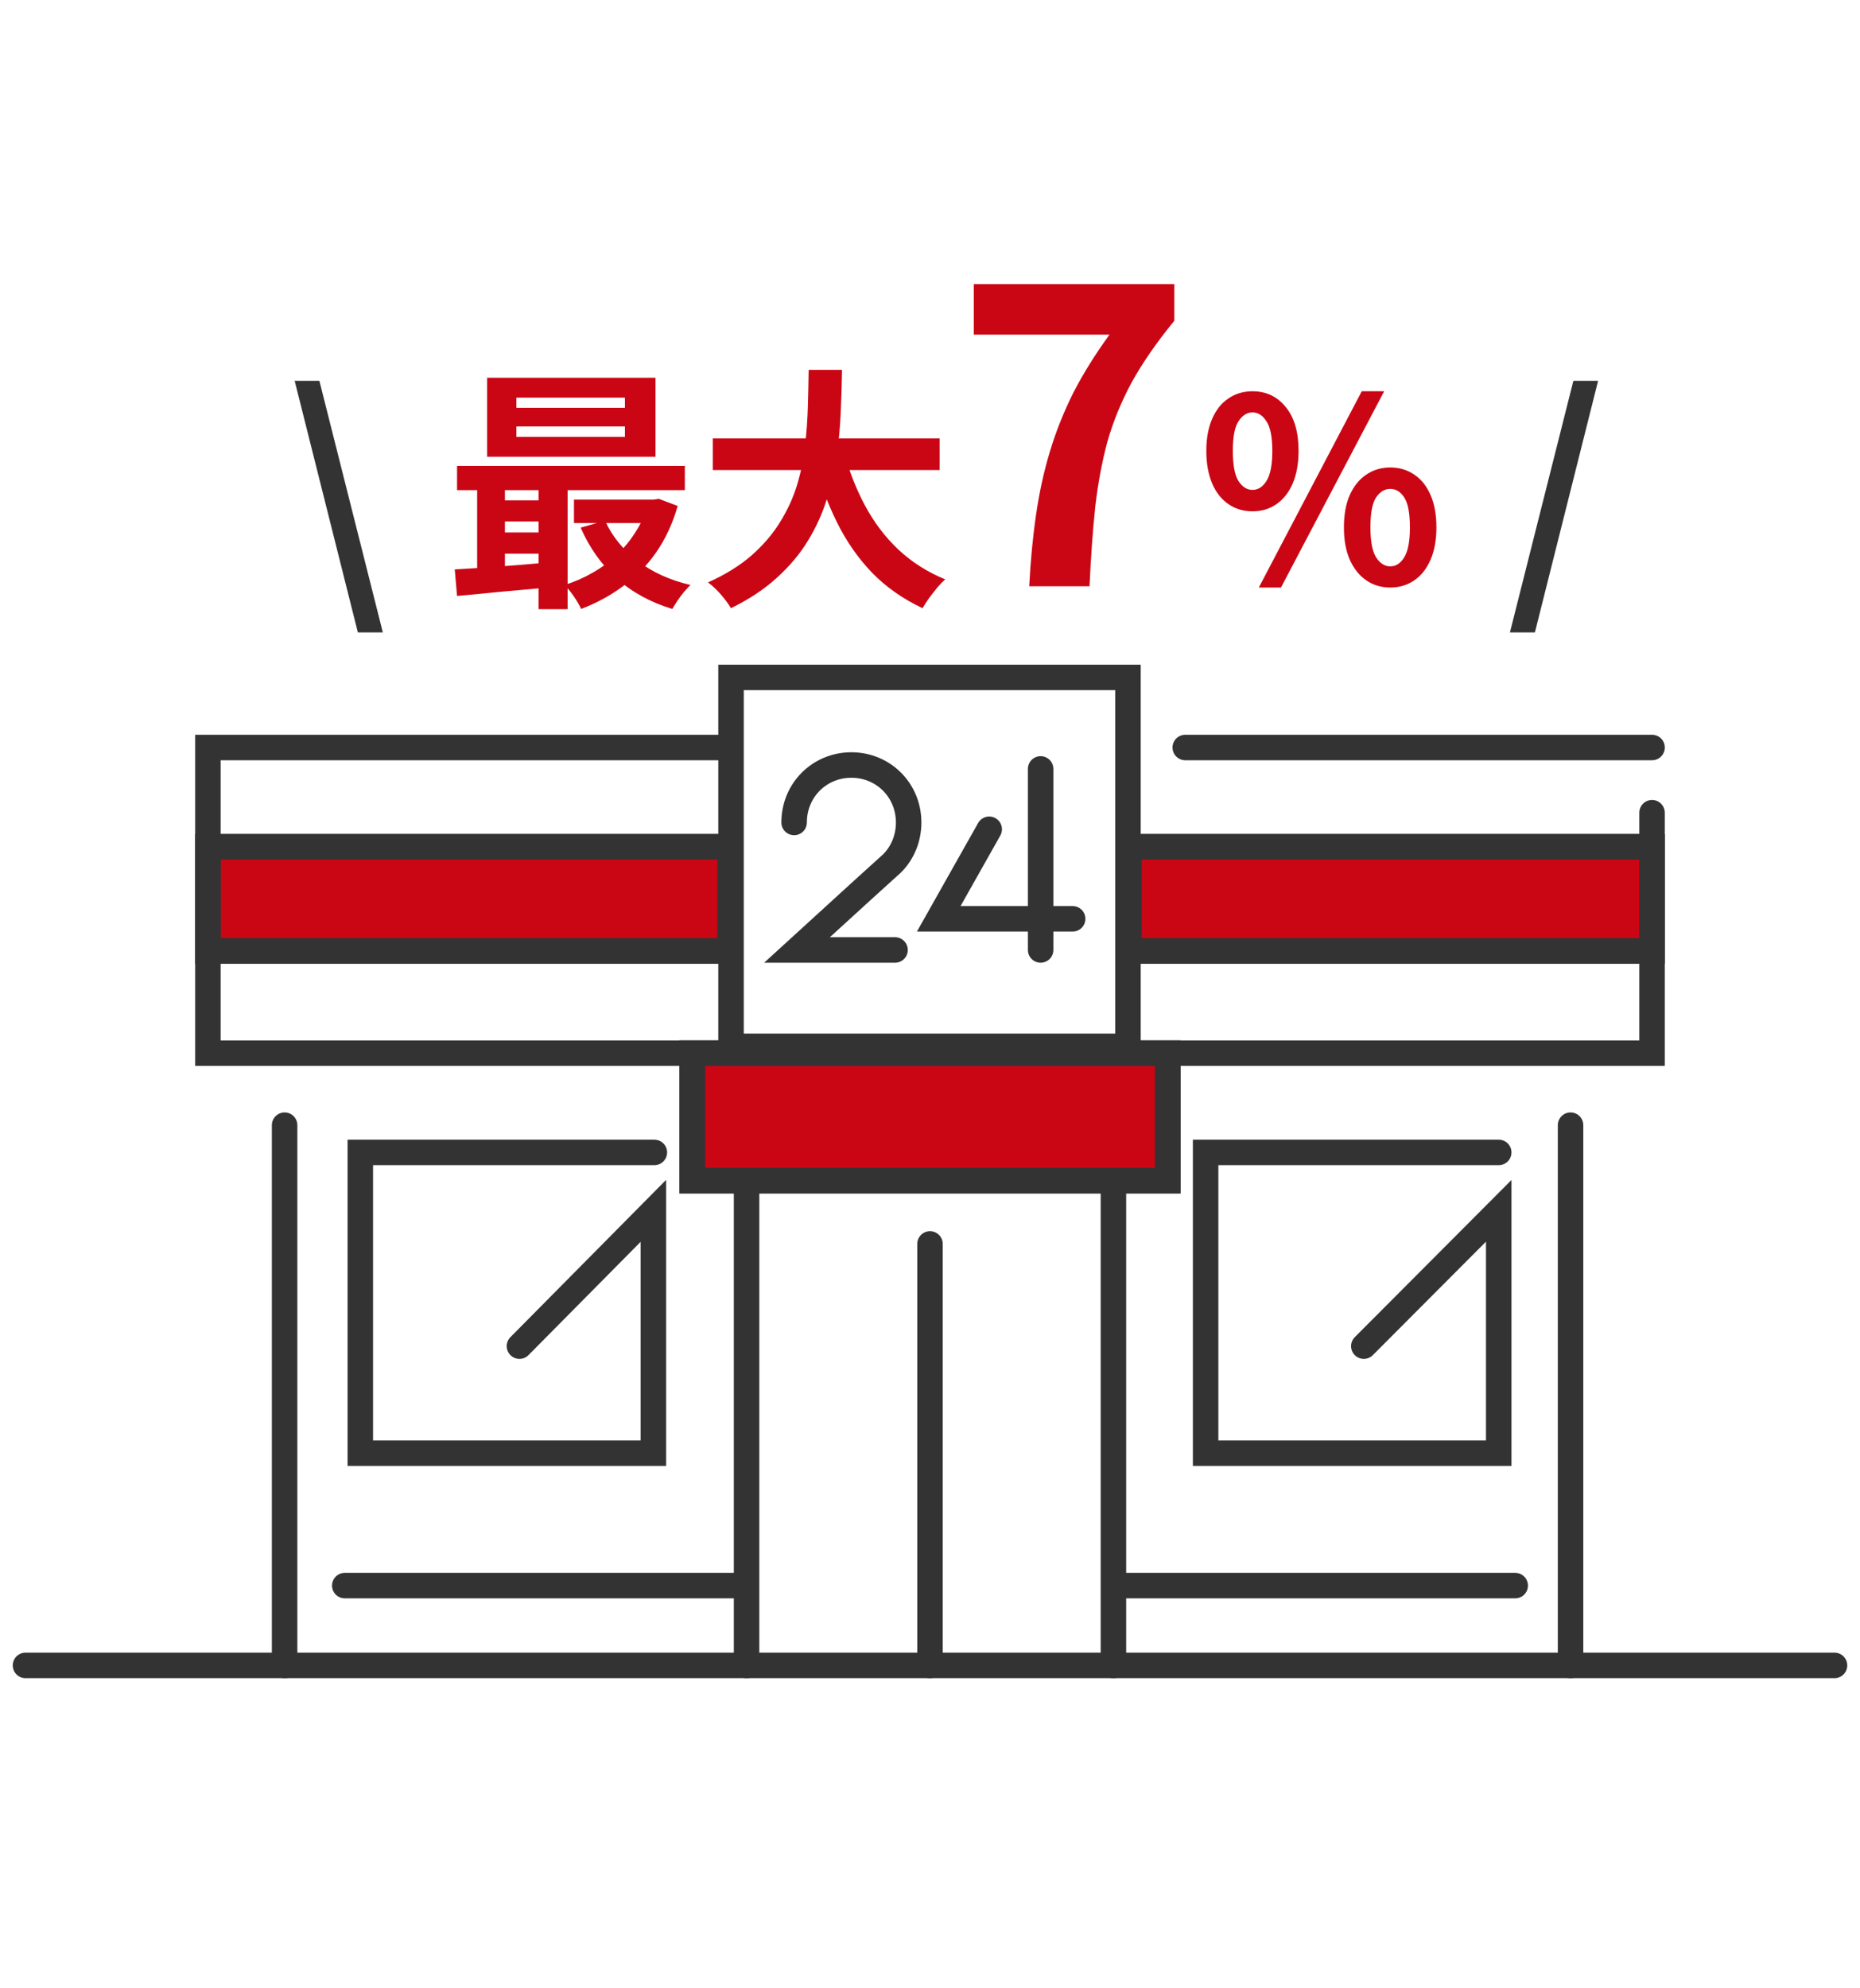 <svg width="73" height="78" viewBox="0 0 73 78" fill="none" xmlns="http://www.w3.org/2000/svg">
<path fill-rule="evenodd" clip-rule="evenodd" d="M8.16 33.221H28.653V37.307H8.16V33.221Z" fill="#CA0615" stroke="#333333"/>
<path fill-rule="evenodd" clip-rule="evenodd" d="M44.309 33.221H64.839V37.307H44.309V33.221Z" fill="#CA0615" stroke="#333333"/>
<path d="M28.691 26.577H44.27V41.05H28.691V26.577Z" stroke="#333333" stroke-linecap="round"/>
<path d="M72 65.337H1" stroke="#333333" stroke-linecap="round"/>
<path d="M36.5 48.802V65.337" stroke="#333333" stroke-linecap="round"/>
<path d="M29.301 46.587V65.337" stroke="#333333" stroke-linecap="round"/>
<path d="M43.699 65.337V46.587" stroke="#333333" stroke-linecap="round"/>
<path d="M28.348 29.326H8.16V41.317H64.838V31.884" stroke="#333333" stroke-linecap="round"/>
<path d="M64.839 29.326H46.518" stroke="#333333" stroke-linecap="round"/>
<path d="M61.64 65.337V44.143" stroke="#333333" stroke-linecap="round"/>
<path d="M11.17 44.143V65.337" stroke="#333333" stroke-linecap="round"/>
<path d="M31.167 32.267C31.167 31.006 32.157 30.013 33.414 30.013C34.671 30.013 35.662 31.006 35.662 32.267C35.662 32.877 35.433 33.45 35.014 33.87L33.833 34.94L31.281 37.269H35.128" stroke="#333333" stroke-linecap="round"/>
<path d="M38.824 32.534L36.843 36.047H42.099" stroke="#333333" stroke-linecap="round"/>
<path d="M40.842 37.269V30.166" stroke="#333333" stroke-linecap="round"/>
<path d="M13.531 62.206H29.072" stroke="#333333" stroke-linecap="round"/>
<path d="M43.928 62.206H59.468" stroke="#333333" stroke-linecap="round"/>
<path d="M25.682 45.212H14.141V57.012H25.644V47.503L20.387 52.812" stroke="#333333" stroke-linecap="round"/>
<path d="M58.821 45.212H47.317V57.012H58.821V47.503L53.526 52.812" stroke="#333333" stroke-linecap="round"/>
<path d="M8.313 37.307H28.539" stroke="#333333" stroke-linecap="round"/>
<path d="M44.423 37.307H64.649" stroke="#333333" stroke-linecap="round"/>
<path d="M8.313 33.221H28.539" stroke="#333333" stroke-linecap="round"/>
<path d="M44.423 33.221H64.649" stroke="#333333" stroke-linecap="round"/>
<path fill-rule="evenodd" clip-rule="evenodd" d="M27.168 41.317H45.832V46.32H27.168V41.317Z" fill="#CA0615" stroke="#333333"/>
<path d="M27.168 41.317H45.832V46.32H27.168V41.317Z" stroke="#333333" stroke-linecap="round"/>
<path d="M20.267 16.73V17.14H24.527V16.73H20.267ZM20.267 15.6V16H24.527V15.6H20.267ZM19.117 14.82H25.727V17.92H19.117V14.82ZM17.938 18.28H26.878V19.23H17.938V18.28ZM22.527 19.6H25.797V20.52H22.527V19.6ZM19.477 19.63H21.747V20.46H19.477V19.63ZM19.477 20.89H21.747V21.72H19.477V20.89ZM23.747 20.43C24.027 21.043 24.454 21.57 25.027 22.01C25.608 22.45 26.297 22.763 27.098 22.95C27.024 23.023 26.941 23.113 26.848 23.22C26.754 23.333 26.668 23.45 26.587 23.57C26.508 23.69 26.441 23.797 26.387 23.89C25.527 23.63 24.797 23.23 24.198 22.69C23.604 22.15 23.134 21.487 22.788 20.7L23.747 20.43ZM25.438 19.6H25.657L25.858 19.57L26.598 19.85C26.398 20.543 26.114 21.153 25.747 21.68C25.381 22.2 24.948 22.64 24.448 23C23.954 23.367 23.407 23.663 22.808 23.89C22.741 23.743 22.644 23.577 22.517 23.39C22.391 23.21 22.271 23.063 22.157 22.95C22.544 22.83 22.911 22.67 23.258 22.47C23.611 22.27 23.931 22.033 24.218 21.76C24.504 21.487 24.751 21.183 24.957 20.85C25.171 20.517 25.331 20.16 25.438 19.78V19.6ZM17.848 22.34C18.188 22.32 18.567 22.297 18.988 22.27C19.407 22.237 19.851 22.203 20.317 22.17C20.784 22.13 21.254 22.09 21.727 22.05V23.03C21.054 23.09 20.384 23.15 19.718 23.21C19.058 23.277 18.464 23.333 17.938 23.38L17.848 22.34ZM21.137 18.59H22.277V23.9H21.137V18.59ZM18.727 18.61H19.817V22.7H18.727V18.61ZM27.977 17.2H36.877V18.44H27.977V17.2ZM33.117 17.7C33.318 18.46 33.594 19.17 33.947 19.83C34.301 20.49 34.737 21.067 35.258 21.56C35.784 22.053 36.398 22.443 37.097 22.73C36.998 22.817 36.891 22.927 36.778 23.06C36.671 23.193 36.564 23.33 36.458 23.47C36.358 23.617 36.274 23.747 36.208 23.86C35.441 23.5 34.781 23.037 34.227 22.47C33.681 21.903 33.221 21.243 32.847 20.49C32.474 19.73 32.161 18.893 31.907 17.98L33.117 17.7ZM31.738 14.51H33.047C33.041 15.017 33.024 15.553 32.998 16.12C32.977 16.68 32.928 17.25 32.847 17.83C32.767 18.41 32.638 18.987 32.458 19.56C32.284 20.127 32.038 20.673 31.718 21.2C31.404 21.72 30.997 22.207 30.497 22.66C30.004 23.113 29.401 23.513 28.688 23.86C28.594 23.7 28.464 23.523 28.297 23.33C28.131 23.137 27.961 22.977 27.788 22.85C28.468 22.543 29.038 22.19 29.497 21.79C29.957 21.383 30.331 20.947 30.617 20.48C30.911 20.007 31.134 19.517 31.288 19.01C31.441 18.497 31.544 17.98 31.598 17.46C31.657 16.94 31.694 16.43 31.707 15.93C31.721 15.43 31.731 14.957 31.738 14.51ZM40.394 23C40.447 21.976 40.538 21.032 40.666 20.168C40.794 19.293 40.975 18.472 41.209 17.704C41.444 16.925 41.748 16.163 42.121 15.416C42.505 14.669 42.98 13.907 43.545 13.128H38.218V11.144H46.09V12.584C45.407 13.416 44.852 14.216 44.425 14.984C44.01 15.752 43.69 16.531 43.465 17.32C43.252 18.109 43.092 18.963 42.986 19.88C42.889 20.797 42.815 21.837 42.761 23H40.394ZM49.155 20.06C48.802 20.06 48.488 19.967 48.215 19.78C47.942 19.593 47.728 19.323 47.575 18.97C47.422 18.61 47.345 18.183 47.345 17.69C47.345 17.197 47.422 16.777 47.575 16.43C47.728 16.077 47.942 15.81 48.215 15.63C48.488 15.443 48.802 15.35 49.155 15.35C49.688 15.35 50.122 15.553 50.455 15.96C50.795 16.367 50.965 16.943 50.965 17.69C50.965 18.183 50.888 18.61 50.735 18.97C50.582 19.323 50.368 19.593 50.095 19.78C49.828 19.967 49.515 20.06 49.155 20.06ZM49.155 19.22C49.375 19.22 49.558 19.103 49.705 18.87C49.858 18.63 49.935 18.237 49.935 17.69C49.935 17.143 49.858 16.757 49.705 16.53C49.558 16.297 49.375 16.18 49.155 16.18C48.942 16.18 48.758 16.297 48.605 16.53C48.458 16.757 48.385 17.143 48.385 17.69C48.385 18.237 48.458 18.63 48.605 18.87C48.758 19.103 48.942 19.22 49.155 19.22ZM54.565 23.05C54.212 23.05 53.898 22.957 53.625 22.77C53.352 22.583 53.135 22.313 52.975 21.96C52.822 21.607 52.745 21.183 52.745 20.69C52.745 20.19 52.822 19.767 52.975 19.42C53.135 19.067 53.352 18.8 53.625 18.62C53.898 18.433 54.212 18.34 54.565 18.34C54.918 18.34 55.232 18.433 55.505 18.62C55.778 18.8 55.992 19.067 56.145 19.42C56.298 19.767 56.375 20.19 56.375 20.69C56.375 21.183 56.298 21.607 56.145 21.96C55.992 22.313 55.778 22.583 55.505 22.77C55.232 22.957 54.918 23.05 54.565 23.05ZM54.565 22.22C54.785 22.22 54.968 22.1 55.115 21.86C55.262 21.62 55.335 21.23 55.335 20.69C55.335 20.137 55.262 19.747 55.115 19.52C54.968 19.293 54.785 19.18 54.565 19.18C54.345 19.18 54.158 19.293 54.005 19.52C53.858 19.747 53.785 20.137 53.785 20.69C53.785 21.23 53.858 21.62 54.005 21.86C54.158 22.1 54.345 22.22 54.565 22.22ZM49.405 23.05L53.445 15.35H54.325L50.275 23.05H49.405Z" fill="#CA0615"/>
<path d="M14.045 24.81L11.565 14.94H12.535L15.025 24.81H14.045ZM59.261 24.81L61.751 14.94H62.721L60.241 24.81H59.261Z" fill="#333333"/>
</svg>
